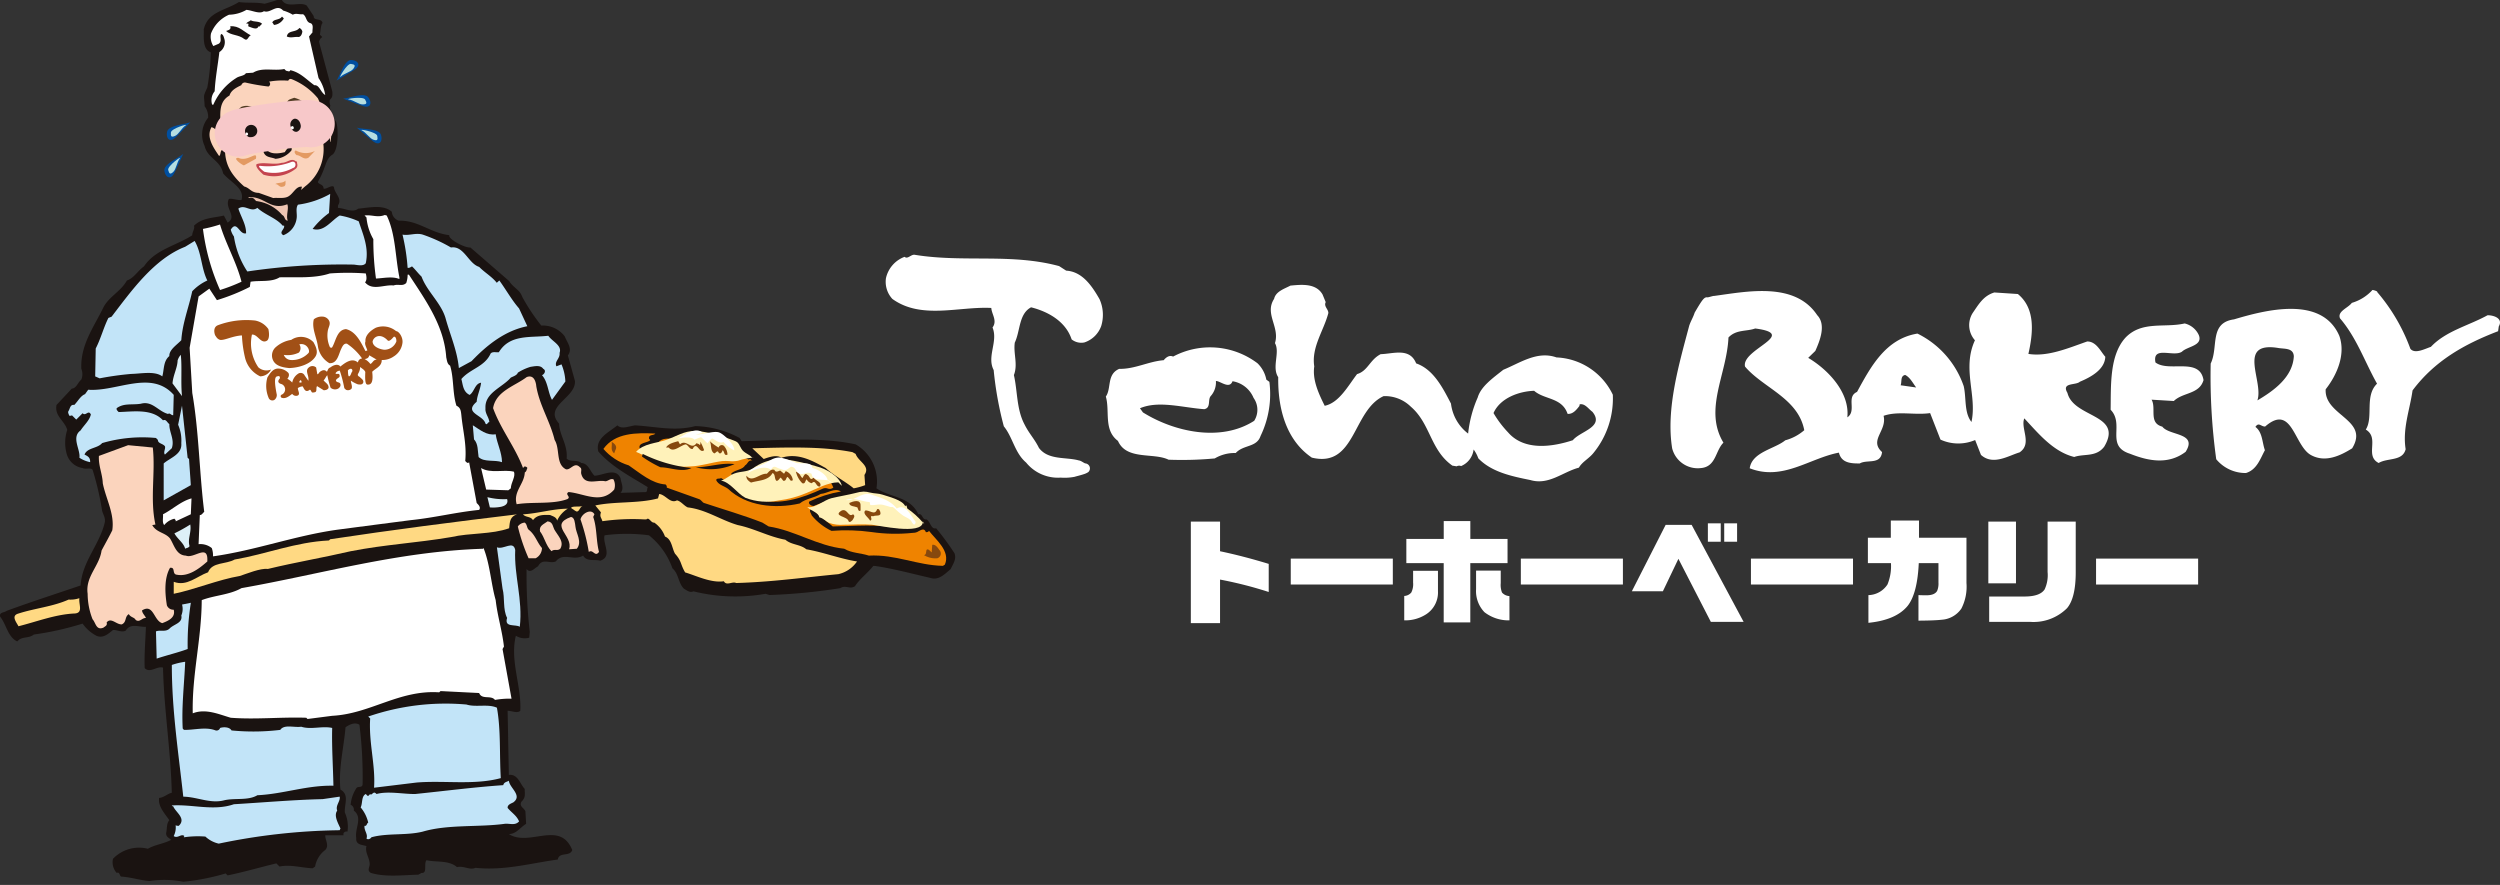 <svg xmlns="http://www.w3.org/2000/svg" xmlns:xlink="http://www.w3.org/1999/xlink" width="339" height="120" viewBox="0 0 339 120">
  <rect x="0" y="0" width="339" height="120" fill="#333333" stroke="none"/>
  <defs>
    <clipPath id="clip-path">
      <rect id="長方形_166" data-name="長方形 166" width="130" height="120" transform="translate(0 0)" fill="none"/>
    </clipPath>
    <clipPath id="clip-path-2">
      <path id="パス_27579" data-name="パス 27579" d="M262.978,178.4a.781.781,0,0,0-.11-.04.146.146,0,0,0,.11.04m-10.646-3.016c-.668,0-1.718-.17-2.147.526a21.86,21.86,0,0,0-2.483.935c-.525-1.007,1.169-.864,1.361-1.293l-.165-.167c-.1-.647.666-.386.858-.7-2.577-.121-5.467-.121-7.041,2.082A7.4,7.4,0,0,0,246.151,179c1.575,1.077,3.127,2.465,4.989,2.586a.424.424,0,0,1,.167.43l4.367,1.556c.287.073.478.48.692.528,2.651.884,5.324,1.651,7.9,2.657l.859.526c3.6.551,6.565,2.635,10.241,3.019,1,.6,2.245.573,3.342.933,3.627-.192,6.539,1.316,10.047,1.389l.263-.169c.787-1.842-1.242-3.376-2.148-4.572a.41.41,0,0,1-.429.167c-.21-.555-.578-.34-.982-.125a1.283,1.283,0,0,1-.738.221,22.411,22.411,0,0,1-5.663-.107,25,25,0,0,0-5.412-.157,7.853,7.853,0,0,1-2.673-2.084c-.07-.287-.477-.647-.07-.934l2.911,2.418c3.056-.048,6.11-.359,9.021.24.527-.143,1.194-.431,1.72-.071.477.192.739-.336,1.027-.43l-.6-.863c.022.121-.121.167-.169.263-.308.144-.406-.239-.6-.359a.685.685,0,0,1-.43.79c-.525-.384-.405-1.03-.787-1.485a1.578,1.578,0,0,0-1.361-.43.6.6,0,0,1-.356.862c-.455-.263-.192-.957-.264-1.293a1.273,1.273,0,0,1,1.264-.16,2.313,2.313,0,0,0,.549.088l-.166-.168c-.382-.1-.834-.957-1.123-.264a10.077,10.077,0,0,0-3.96-1.2l-.668.669c-.047-.047-.119-.1-.1-.166a16.273,16.273,0,0,0-5.584,1.2c-.312,0-.789-.263-.6-.6a16.323,16.323,0,0,1,4.295-1.365c-.884-.552-1.814.263-2.746.333-.906.576-2,.6-2.84,1.294-3.389.766-7.255.358-9.714-1.986-.549-.409-1.336-.53-1.623-1.2.12-.311.478-.1.668-.265l2.579,1.558v.335a6.866,6.866,0,0,0,2.148.957c3.174.957,6.349-.144,9.022-1.387a.876.876,0,0,1,.7-.043.736.736,0,0,0,.777-.126,4.213,4.213,0,0,0-1.479-1.891,7.228,7.228,0,0,0-2.483-.96,8.216,8.216,0,0,0-5.25-.07,8.174,8.174,0,0,1-4.3,1.46l-.238-.263a.141.141,0,0,1,0-.263c.549-.454,1.456-.431,1.791-1.029.334-.156.419-.776.915-.639a.734.734,0,0,1-.086-.09c-.09-.106-.176-.212-.306-.039-.548-.286-1.646-.6-1.216-1.459-1.075-1.675-3.27-.982-4.631-2.154l-2.149-.1c-.477.671-1.79.048-2.148.864" transform="translate(-242.714 -174.523)" fill="none"/>
    </clipPath>
    <linearGradient id="linear-gradient" x1="-2.731" y1="1.529" x2="-2.721" y2="1.529" gradientUnits="objectBoundingBox">
      <stop offset="0" stop-color="#c07500"/>
      <stop offset="0.171" stop-color="#d17a00"/>
      <stop offset="0.409" stop-color="#e17f00"/>
      <stop offset="0.67" stop-color="#eb8200"/>
      <stop offset="1" stop-color="#ef8300"/>
    </linearGradient>
    <clipPath id="clip-path-4">
      <path id="パス_27606" data-name="パス 27606" d="M259.892,175.177c-1.311.448-3.045.472-4.04,1.615,1.12.41,1.94,1.16,3.079,1.544a11.833,11.833,0,0,0,4.295.426c1.467-.046,2.832-.541,4.3-.724a5.405,5.405,0,0,1,.946,0,4.136,4.136,0,0,0,1.2-.047,7.86,7.86,0,0,1,2.149-.424h-.238c-.355-.477-1.072-.573-1.44-1.192-.511-.857-.324-.89-1.373-1.255a19.251,19.251,0,0,0-4.347-1.143c-.194-.019-.378-.028-.553-.028-1.577,0-2.451.71-3.977,1.23" transform="translate(-255.852 -173.947)" fill="none"/>
    </clipPath>
    <linearGradient id="linear-gradient-2" x1="-9.062" y1="4.02" x2="-9.028" y2="4.02" gradientUnits="objectBoundingBox">
      <stop offset="0" stop-color="#fec961"/>
      <stop offset="0.294" stop-color="#feda86"/>
      <stop offset="0.572" stop-color="#fee7a2"/>
      <stop offset="0.814" stop-color="#feefb3"/>
      <stop offset="0.994" stop-color="#fff2ba"/>
      <stop offset="1" stop-color="#fff2ba"/>
    </linearGradient>
    <clipPath id="clip-path-5">
      <path id="パス_27607" data-name="パス 27607" d="M294.276,186.568c-.811.484-1.569.333-2.452.659-.636.237-1.19.8-1.814.958,1.278.229,2.181,1.758,3.312,2.341a7.982,7.982,0,0,0,4.547.349,13.988,13.988,0,0,0,3.754-1.014c1.33-.541,2.84-1.419,4.3-1.437l.478.48c-.308-1.336-2.237-2.346-3.355-2.62a29.237,29.237,0,0,0-4.284-.971c-.285-.027-.547-.041-.793-.041a6.471,6.471,0,0,0-3.688,1.3" transform="translate(-290.009 -185.272)" fill="none"/>
    </clipPath>
    <linearGradient id="linear-gradient-3" x1="-9.103" y1="3.616" x2="-9.073" y2="3.616" xlink:href="#linear-gradient-2"/>
    <clipPath id="clip-path-6">
      <path id="パス_27608" data-name="パス 27608" d="M340.616,202.842c.006,0,0-.023-.029-.056Zm-.24-.308c.1.111.173.2.211.252l-.212-.421a.831.831,0,0,1,0,.169m-9.082-4c-1.089.277-2.2.448-3.328.72-.949.229-2.315,1.45-3.258,1.187.472.533,1.522.7,1.633,1.4.594.134.873.564,1.379.77a4.645,4.645,0,0,0,1.916.233c1.254,0,2.57-.112,3.817,0,.914.085,6.755,1.419,6.923-.31a10.594,10.594,0,0,0-2.1-1.891c-.035-.133-.07-.268-.106-.4a.133.133,0,0,0-.173.113c-.326-.872-2.3-1.32-3.1-1.594-.507-.176-1.145-.141-1.684-.282a3.368,3.368,0,0,0-.849-.127,4.332,4.332,0,0,0-1.072.179" transform="translate(-324.707 -198.353)" fill="none"/>
    </clipPath>
    <linearGradient id="linear-gradient-4" x1="-10.348" y1="3.443" x2="-10.317" y2="3.443" xlink:href="#linear-gradient-2"/>
    <clipPath id="clip-path-8">
      <rect id="長方形_173" data-name="長方形 173" width="218.901" height="30.716" fill="#fff"/>
    </clipPath>
    <clipPath id="clip-path-9">
      <rect id="長方形_178" data-name="長方形 178" width="136.591" height="13.911" transform="translate(0 0)" fill="#fff"/>
    </clipPath>
  </defs>
  <g id="グループ_242" data-name="グループ 242" transform="translate(598 2687.597)">
    <g id="グループ_240" data-name="グループ 240" transform="translate(-598 -2687.597)">
      <g id="グループ_176" data-name="グループ 176" transform="translate(0 0)">
        <g id="グループ_175" data-name="グループ 175" clip-path="url(#clip-path)">
          <path id="パス_27550" data-name="パス 27550" d="M38.129,0c.6,1.509,2.484.335,3.461.956l.955,1.438c-.072.694,1.121.215,1.194.959-.239.094-.288,1.269-.359,1.555.621.623.168.024-.119.96l1.79,6.7c.191,1.485-.668.623-.238,2.036-.31.048.453,1.46.6,1.913.5.192.6,4.073-.358,4.672s-.835,1.8-1.909,3.591c-.215.407.788.382.716.959.238.31,1.42-.766,1.445,0,.166.765,1.12,1.436.524,2.322V28.4c.908.024,1.958.718,2.745.1,1.409-.119,3.414-.623,4.56.43a1.365,1.365,0,0,0,.931,1.2c2.673-.071,4.236,1.653,6.863,1.964-.227.479,2,1.724,2.864,1.676l5.251,4.55c.549.909,1.445,1.149,1.778,2.154a26.661,26.661,0,0,0,2.579,3.88,3.718,3.718,0,0,1,3.175,1.459c.31.816,1.122,1.7.428,2.587l.955,3.447c.191,2.324-4.319,3.4-2.149,5.8.073,1.654,1.194,2.848,1.027,4.741.526.527,1.433.1,1.982.6.979.048,1.192,1.151,1.79,1.725,1.122-.024,2.888-1.172,3.531.333.072.624.55,1.416,0,1.989l3.271-.1c.454.071.262-.455.43-.669-2.315-1.439-4.846-2.709-6.708-4.839-.477-1.771,1.456-2.609,2.579-3.543.6.575,1.551.118,2.411,0,2.864.167,5.321.836,8.163.1A13.426,13.426,0,0,1,100.3,59.6l.263.431c5.035-.1,10.572-.622,15.466.431a5.812,5.812,0,0,1,2.818,5.962c1.86,1.268,4.557,1.055,5.679,3.519.622-.167.476.791,1.123.695.549.359.6,1.392,1.287,1.2a35.037,35.037,0,0,1,2.483,3.375c.334.814-.214,1.486-.5,2.156-.81.671-1.622,1.581-2.767,1.2-2.507-.572-5.059-1.269-7.543-1.626h-.19c-.741.958-1.839,1.747-2.483,2.754-.715.478-1.265-.217-1.981.262a78.84,78.84,0,0,1-9.619.933l-.524-.167a23.562,23.562,0,0,1-9.787-.335c-.477.24-.907-.144-1.289-.36-.787-.789-.691-2.034-1.551-2.752A9.983,9.983,0,0,0,88,72.794a22.923,22.923,0,0,0-6.016,0c-.334,1.1,1.146,2.872-.6,3.449-.668-.239-1.814.191-2.316-.7-1.241.79-2.672-.5-3.7.79-.835.383-1.79-.528-2.411.67-.477.217-1.025,1.03-1.551.359a67.4,67.4,0,0,0,.43,8.526l-.072.79a2.264,2.264,0,0,1-1.813-.266c-.836,3.376.786,6.825.6,10.178-.406.383-1.145,0-1.719,0L69,105.287c1.218-.166,1.528,1.246,2.149,1.892,0,.693.168,1.149-.43,1.724-.358.647.288.814.525,1.295l.1,1.722c-.836.5-1.313,1.366-2.34,1.39,2.794,1.771,6.923-1.94,8.592,2.153-.285.958-1.791.217-1.956,1.294-3.676.5-7.232,1.534-11.171,1.126-.787.359-1.551-.312-2.506-.1-1.1-.958-2.745-.624-4.129-.934-.406.5.167,1.8-.668,1.723l-.43.24c-2.1.05-4.511.359-6.445-.24-.6-.359-.1-.789-.167-1.291-.048-.84-.669-1.509-.43-2.348-.644-.192-1.48-.167-1.384-1.1-.238-1.292.931-2.752-.334-3.711a.724.724,0,0,0-.43-.789,4.863,4.863,0,0,1,.764-2.228c.215-.358.788,0,.859-.527a57.049,57.049,0,0,0-.43-8.094c-.62-.406-1.36-.023-1.885.336-.239,2.825-.979,5.627-.692,8.451,1.265.7.5,2.014.6,3.115a4.629,4.629,0,0,1,.358,2.584c-.358-.07-.644.17-.525.5H44.109c-.048.575.573,1.39,0,1.988a3.6,3.6,0,0,0-1.384,2.253l-.334.238c-1.5-.07-3.056-.55-4.488-.238l-.429-.43c-2.2.527-4.369,1.172-6.612,1.628l-.263-.263a30.327,30.327,0,0,1-5.753,1.126,13.247,13.247,0,0,0-4.559-.1c-1.217-.07-2.5-.526-3.866-.6-.24-.145-.169-.672-.6-.5a2.151,2.151,0,0,1-.5-1.914A4.884,4.884,0,0,1,20.05,115.3c.978-.573,2.171-.672,3.174-1.219-.357-.265-.74-.433-.692-.935.143-.576.023-1.268.429-1.725-.644-.932-1.551-1.867-1.385-3.017.669-.048,1.17-.6,1.719-.694-.143-5.771-1.05-11.208-1.193-16.977-.836-.24-1.767.814-2.483.07-.071-1.8.1-3.711.167-5.6-.978.049-2.1-.55-2.744.527-.6.264-1.122-.119-1.719-.1-.645.528-1.336,1.176-2.243.79A5.354,5.354,0,0,1,11.2,84.766,40.7,40.7,0,0,1,4.583,86.25c-.74.6-1.575.167-2.243.935-1.289-.6-1.456-2.276-2.315-3.354-.167-.646.573-.526.859-.788,3.317-1.223,6.684-2.3,10.048-3.448.191-3.211,2.554-5.509,3.27-8.525.143-.646-.239-1.1-.358-1.628a38.839,38.839,0,0,0-1.289-5.531c-.239-.336-.955-.023-1.36-.239a2.65,2.65,0,0,1-2.149-1.916A5.571,5.571,0,0,1,9.119,58.5c-.359-1.269-1.743-1.844-1.457-3.376L9.739,52.9c.62-.025.811-.839,1.289-1.223a1.942,1.942,0,0,0,0-1.461c-.144-3.256,1.718-5.674,3.008-8.358.787-1.459,2.362-2.153,3.173-3.615.979-.335,1.456-1.315,2.316-1.914,1.5-2.274,4.343-2.8,6.54-4.214,0-.48.381-.863.238-1.293,1.1-1.1,2.649-1.054,4.058-1.389l.5.96c1.385-.792-.453-1.988.166-3.186.216-.192,1.516.264,1.731.095.43-1.6-1.552-2.394-2.507-3.591-.358-1.8-2.1-2.011-2.505-3.712a3.617,3.617,0,0,1,.477-3.83,2.4,2.4,0,0,0-.477-1.557c-.049-1.581-.286-1.127.358-2.514A29.584,29.584,0,0,0,28.581,7.3c-1.192-.407-.905-2.2-.953-3.112C28.2,1.772,30.491,1.675,32.4.479c.979.167,2.435,0,3.461.239A20.6,20.6,0,0,0,38.129,0" transform="translate(0 -0.206)" fill="#1a1311"/>
          <path id="パス_27551" data-name="パス 27551" d="M95.848,4.744c.452-.25.838,0,1.381-.068.521.319.363,1.09,1.064,1.227.43.249.159.909.226,1.226l-.475.567,1.29,5.635a5.632,5.632,0,0,1,.905,2.295c-.612-.318-.793-1.407-1.471-1.317-1.11-.795-1.88-1.726-3.262-2.046-.112.32-.385.069-.566.09l-.248-.248c-1.45.3-2.968-.272-4.236.5l-.973.068c-.227.387-.907.364-1.314.658a8.081,8.081,0,0,0-3.1,3.612h-.158a1.924,1.924,0,0,1,.338-1.817c.091-1.816.432-3.544.635-5.317a1.589,1.589,0,0,0,.656-1.861c-.068-.229-.136-.522-.408-.591-.272.385.181.931-.317,1.316l-.747.319a2.363,2.363,0,0,1-.318-1.7A4.562,4.562,0,0,1,87.2,4.744a4.883,4.883,0,0,0,2.355-.66c.793.069,1.767.614,2.378.183.905.34,1.72-1.046,2.6-.089a5.516,5.516,0,0,1,1.313.567" transform="translate(-56.14 -2.748)" fill="#fff"/>
          <path id="パス_27552" data-name="パス 27552" d="M111.089,7.525a1.71,1.71,0,0,1-1.313.886c-.114-.091-.114-.226-.25-.317.182-.524.974-.3,1.314-.817Z" transform="translate(-72.604 -5.029)" fill="#1a1311"/>
          <path id="パス_27553" data-name="パス 27553" d="M101.242,9.236l-.408.41-.089-.068c-.137.544-.839.2-1.224.068-.408-.045.181-.567-.408-.41.022-.25.408-.272.589-.475.453.271,1.132.066,1.54.475" transform="translate(-65.702 -6.013)" fill="#1a1311"/>
          <path id="パス_27554" data-name="パス 27554" d="M94.271,12.39c-.386.157-.408.862-.905.477-.725-.59-1.813-.456-2.446-1.069.091-.045.793-.135.565-.635,1.2-.114,1.812.728,2.787,1.227" transform="translate(-60.269 -7.598)" fill="#1a1311"/>
          <path id="パス_27555" data-name="パス 27555" d="M117.479,12.356c-.045.294-.157.636-.476.727-.633-.07-1.086.182-1.629-.07.158-.909,1.222-.5,1.7-1.158a.69.69,0,0,1,.407.5" transform="translate(-76.48 -8.064)" fill="#1a1311"/>
          <path id="パス_27556" data-name="パス 27556" d="M98.975,35a9.431,9.431,0,0,1,.684,5.8,6.339,6.339,0,0,1-2.441,6.161l-.521.463.118-.44c-.817-.1-1.14.926-1.858,1.325-.561.327-1.448.137-2.035.214l-1.956-.7c-1.068-.018-1.215-.675-1.989-.869-1.674-1.495-2.537-2.843-2.592-4.8a.415.415,0,0,0-.41-.153c-.291.209-.126.616-.394.825-.72-1.079-1.808-2.538-1.038-3.915,1.366.364.351,2.062,1.268,2.773.24-.618-.112-1.361-.122-2.041.313-1.642-.586-3.966,1.3-5.02.214-.754,1-1.108,1.608-1.413a.5.5,0,0,1,.561-.349,27.726,27.726,0,0,0,3.112.539.39.39,0,0,0,.079-.66,9.992,9.992,0,0,1,2.6-.132c.153-.274.312-.278.563-.169A8.924,8.924,0,0,1,98.975,35" transform="translate(-55.868 -21.667)" fill="#fbd4bd"/>
          <path id="パス_27557" data-name="パス 27557" d="M118.585,41.964c-.253.031-.446-.65-.611-.643-.863-.005-.634-.837-1.627-.5-.33-.081-.993.526-.946-.235.143-.481.587-.486,1-.664,1.006.276,2.078.941,2.179,2.042" transform="translate(-76.497 -26.67)" fill="#513c23"/>
          <path id="パス_27558" data-name="パス 27558" d="M95.886,43.541l.036.408a8.554,8.554,0,0,0-2.637.652,6.041,6.041,0,0,1-.582,1.018c-.441-1.147.681-1.586,1.372-2.261a1.869,1.869,0,0,1,1.811.183" transform="translate(-61.386 -28.849)" fill="#513c23"/>
          <path id="パス_27559" data-name="パス 27559" d="M132.173,53.329l-.069.092c0-.024.023-1.115-.339-1.385v-.818c.634.43.52,1.407.408,2.111" transform="translate(-87.346 -34.158)" fill="#fbd4bd"/>
          <path id="パス_27560" data-name="パス 27560" d="M109.6,59.453a3.037,3.037,0,0,1-2.185,1.157c-.567-.249-1.324-.136-1.6-.907-.021-.318-.315-.7.147-.818.4,1.248,1.828,1.043,2.733.818.189-.363.566-.615.525-1.069a.679.679,0,0,1,.378.819" transform="translate(-70.07 -39.074)" fill="#1a1311"/>
          <path id="パス_27561" data-name="パス 27561" d="M121.265,61.192l-.869.91c-.657.386-1.042-.342-1.631-.342-.159-.158-.431-.477-.091-.636a2.758,2.758,0,0,0,2.591.068" transform="translate(-78.56 -40.724)" fill="#e39a62"/>
          <path id="パス_27562" data-name="パス 27562" d="M97.672,63.547l-1.628.9c-.357-.114-1.6-1.034-.771-1.028,1.364.631,2.65-1.139,2.4.129" transform="translate(-62.969 -42.019)" fill="#e39a62"/>
          <path id="パス_27563" data-name="パス 27563" d="M108.633,65.456a.63.63,0,0,1-.283.738,4.786,4.786,0,0,1-4.3.74c-.332-.309-1.161-1.033-.918-1.427.993-.34,2.34.154,3.422-.187.685.035,1.3-.737,1.9-.188.2-.036.139.188.183.325" transform="translate(-68.335 -43.249)" fill="#c4444f"/>
          <path id="パス_27564" data-name="パス 27564" d="M108.4,65.761c.85-.454.927.654.4.739a5.389,5.389,0,0,1-3.906.511s-1.076-.8-.567-.8a8.979,8.979,0,0,0,4.077-.455" transform="translate(-69.063 -43.726)" fill="#fff"/>
          <path id="パス_27565" data-name="パス 27565" d="M111.8,74.073c-.566.182-.589-.363-1.065-.34.34-.27,1.02-.066,1.382-.476-.023.206.137.751-.317.816" transform="translate(-73.405 -48.767)" fill="#e39a62"/>
          <path id="パス_27566" data-name="パス 27566" d="M106.143,81.216a11.107,11.107,0,0,0-2.219,2.155c1.551.482,2.553-1.173,3.675-1.819a10.335,10.335,0,0,1,2.578.793c.573,1.77,1.408,3.566.955,5.672-.311.456-1.146.24-1.624.191a87.115,87.115,0,0,0-14.44.934A11.773,11.773,0,0,1,93.254,84.4a2.747,2.747,0,0,1-.43-.934c.859-1.339,1.147.743,2.077.5.024-1.172-.692-2.228-1.05-3.352.907-.646,1.671.575,2.577-.1,1.075.981,2.554,1.364,3.437,2.418h.191c.119.5-.788.887-.1,1.293a2.845,2.845,0,0,0,1.814-2.418c.048-.575-.167-1.246.167-1.725a12.07,12.07,0,0,0,4.367-1.46Z" transform="translate(-61.532 -52.329)" fill="#c2e4f8"/>
          <path id="パス_27567" data-name="パス 27567" d="M105.249,80.856c.263.548-.214,1.579.071,2.224-.5-.023-.334-.575-.763-.766a5.557,5.557,0,0,0-3.533-1.891c-.381-.433-.441-.5-1.014-.408V79.9c2.2-.145,2.924,1.869,5.239.959" transform="translate(-66.296 -53.163)" fill="#efc5b2"/>
          <path id="パス_27568" data-name="パス 27568" d="M149.641,87.154c1.218,2.514,1.146,5.58,1.719,8.379v.241c-.908-.407-2.148-.12-3.175-.072a37.745,37.745,0,0,1-.358-5.34,7.188,7.188,0,0,1-.931-2.943l-.262-.265c.954-.143,1.765.335,2.745-.072Z" transform="translate(-97.202 -57.931)" fill="#fff"/>
          <path id="パス_27569" data-name="パス 27569" d="M83.952,90.921c.787,2.657,2.219,5.052,2.911,7.757A23.274,23.274,0,0,1,83.952,99.8a29.41,29.41,0,0,1-2.316-8.285,18.132,18.132,0,0,0,2.316-.6" transform="translate(-54.116 -60.476)" fill="#fff"/>
          <path id="パス_27570" data-name="パス 27570" d="M168.5,96.527c1.765-.262,2.34,2.179,3.818,2.635.741.765,1.7,1.292,2.387,2.153l.347-.312c.907,1.247,1.719,2.707,2.673,3.785l1.122,2.417c-2.936.575-5.394,2.467-7.566,4.742l-1.719.934c-.214-2.348-1.193-4.525-1.814-6.8-.62-2.058-2.506-3.592-3.245-5.6-.479-.455-.812-.933-1.29-1.389-.191.1-.358.241-.6.192a27.3,27.3,0,0,0-.692-4.5c.906.168,1.815-.285,2.745,0a21.267,21.267,0,0,1,3.831,1.748" transform="translate(-107.341 -62.97)" fill="#c2e4f8"/>
          <path id="パス_27571" data-name="パス 27571" d="M53.51,102.887a6.666,6.666,0,0,0-2.052,1.463c-.478,2.226-1.314,4.284-1.481,6.632-.573.623-1.671,1.294-1.623,2.155-.835.694-.692,1.821-.954,2.755-1.027-.768-2.863-.361-4.2-.335a41.576,41.576,0,0,0-4.3.6l-.6-.263.072-3.784c.692-1.34,1.05-2.8,1.718-4.143l.43-.167c2.7-3.518,5.752-7.83,9.977-9.482l1.289-.791c.955,1.628.883,3.689,1.719,5.362" transform="translate(-25.392 -64.854)" fill="#c2e4f8"/>
          <path id="パス_27572" data-name="パス 27572" d="M100.149,110.419c.095.358.19.909-.1,1.2.978,1.2,2.578.287,3.867.432.643-.241,1.192.167,1.719-.335a3.523,3.523,0,0,0,.19-1.127H106c2.219,3.4,4.773,6.9,5.059,11.206.1.407.12.91.525,1.126.525,1.7.31,3.735.86,5.437.572.261.6.716.667,1.291.191,2.06.741,3.974.525,6.2.143.144.334.405.525.167l1.026,5.533c.239.238.6.576.335.933-3.247.335-6.015,1.053-9.261,1.389-3.342.431-6.66.862-9.978,1.3-5.775.811-11.074,2.8-16.85,3.613a2.939,2.939,0,0,0-.168-1.124,2.446,2.446,0,0,0-1.789-.528l.167-3.952c.263.024.406-.286.6-.431-.668-5.315-.715-10.9-1.622-16.115l-.359-6.13,1.218-6.967,1.456-1.055,1.026,1.558a26.966,26.966,0,0,0,4.463-1.794l.1-.7c1.194-.215,2.841.1,3.938-.6,2.314-.046,4.75.169,6.8-.524a33.1,33.1,0,0,1,4.894,0" transform="translate(-50.549 -73.341)" fill="#fff"/>
          <path id="パス_27573" data-name="パス 27573" d="M197.367,135.666c.5.767,1.909,1.294,1.527,2.324.1.767-.74,1.15-.429,1.819l.692-.262a6.7,6.7,0,0,1,.525,2.32l-1.814,2.49c-.572-1.052-.524-2.394-1.361-3.352.287-.072.645-.622.167-.862-.38-.551-1.192-.335-1.717-.262a6.826,6.826,0,0,0-1.72.789c-.119.359-.62.5-.955.671-1.144,1.341-3.556,2.06-3.436,4.143-.072.742.477,1.22.525,1.891-.215-.024-.31.48-.525.193-.335-1.2-3.008-1.413-1.194-2.946.072-.909.5-1.677.6-2.586-.835.1-.907,1.221-1.551,1.652-.908-.431-.908-1.365-1.123-2.156,1.218-1.411,3.151-1.651,3.963-3.448.262-.333.859-.12,1.122-.191,1.5-2.468,4.271-1.94,6.706-2.228" transform="translate(-123.017 -90.137)" fill="#c2e4f8"/>
          <path id="パス_27574" data-name="パス 27574" d="M70.511,143.339c.191,1.606-.024,3.784.167,5.6l-1.288-1.724c.072-1.1.668-2.108.692-3.112a2,2,0,0,1,.43-.767" transform="translate(-45.997 -95.224)" fill="#ddf0f7"/>
          <path id="パス_27575" data-name="パス 27575" d="M204.169,153.263c.406,2.633,1.885,4.836,2.506,7.4.765,1.22.119,3.254,1.527,3.974.645.168,1.146-1.077,1.909-.264.311.169.1.575.168.864.453,1.722,2.147.765,3.271,1.029.4-.023.643-.407,1.1-.263a1.751,1.751,0,0,1,.1,1.389c-1.791,2.034-4.035.527-6.183.334-.572.336.407.646-.168.958-2,.742-4.653.336-6.873.694-.5-1.7,1.05-2.754,1.1-4.311.263-.142.239-.407.358-.6a.4.4,0,0,0-.429-.193l-.168.193c-1.05-2.826-3.031-5.269-4.057-8.118.382-2.324,2.959-2.993,4.558-4.213.906-.337,1.193.477,1.289,1.125" transform="translate(-131.466 -101.005)" fill="#fbd4bd"/>
          <path id="パス_27576" data-name="パス 27576" d="M41.731,156.2l-.071,2.753c-.287.025-.478-.382-.692-.168-1.361-.359-2.124-1.819-3.7-1.388-1.194.192-2.292-.118-3.27.6-.072.239.12.36.262.526,1.958-.048,4.512-.5,6.016,1.126.429-.215.571.336.858.5-.024,1.148.741,2.082.334,3.28l-.93.86c-.262-.287.119-.814,0-1.125-.287-.383-.956-.358-.956-.861l-.262-.264a19.469,19.469,0,0,0-7.3.694c-.621.742-2.005.6-2.386,1.556.478.239.787.408.764,1.03a4.056,4.056,0,0,1-1.456-.6c.167-1.1-1.145-2.777.167-3.711.455-.718,1.194-1.318,1.385-2.153-.334-.7-.692.287-1.121-.171l-.86.864-.6-.6c-.072.144-.239.048-.359.073-.048-.241-.238-.432-.071-.67.191-.311.214-.887.764-.791.477-.478.858-1.244,1.456-1.461l.429-.6c3.89.288,8.544-2.753,11.6.694" transform="translate(-18.173 -102.65)" fill="#c2e4f8"/>
          <path id="パス_27577" data-name="パス 27577" d="M69.284,171.03c.071,1.176.167,2.348.239,3.545l-3.677,2.061V171.63c.908-.791,2.53-1.222,2.387-2.754a5.318,5.318,0,0,0-.43-2.491l.525-2.584.764,7.062Z" transform="translate(-43.649 -108.788)" fill="#c2e4f8"/>
          <path id="パス_27578" data-name="パス 27578" d="M193.281,172.9c.19,1.293.836,2.419.859,3.783-1-.358-2.411.048-3.174-.692-.144-.839-.024-1.749-.622-2.4l-.167-1.915c.954.6,1.91,1.435,3.1,1.22" transform="translate(-126.067 -114.013)" fill="#c2e4f8"/>
        </g>
      </g>
      <g id="グループ_178" data-name="グループ 178" transform="translate(81.821 58.628)">
        <g id="グループ_177" data-name="グループ 177" clip-path="url(#clip-path-2)">
          <rect id="長方形_167" data-name="長方形 167" width="32.61" height="50.427" transform="matrix(0.33, -0.944, 0.944, 0.33, -5.632, 16.137)" fill="url(#linear-gradient)"/>
        </g>
      </g>
      <g id="グループ_180" data-name="グループ 180" transform="translate(0 0)">
        <g id="グループ_179" data-name="グループ 179" clip-path="url(#clip-path)">
          <path id="パス_27580" data-name="パス 27580" d="M246.538,179.484l-.167.431c-.55-.454-.239-1.029-.334-1.555.334.19.836.574.5,1.124" transform="translate(-163.093 -118.439)" fill="#86480e"/>
          <path id="パス_27581" data-name="パス 27581" d="M44.017,179.972c.382,3.377-.407,7.018.358,10.443l-.431.07c.551,1.029,1.767,1.006,2.412,1.82.549.861.835,2.275,2.148,2.323,1.074.456,2.959-1.6,2.912.6v.191c-1.193,1.053-2.6,2.084-4.131,1.8-.715-.074-.143-1.053-.93-.935-.811,1.412-.692,3.425-.429,5.077a.93.93,0,0,0,.93.6c.286,1.1-.811,1.534-1.551,1.822-1.169-.312-1.169-2.706-2.745-1.725.024.408.429.719.525,1.032-.525-.05-.835.646-1.384.263-.191-.385-.692-.336-.931-.792-.6.359-.263,1.079-.955,1.391-.74.046-1.456-1.006-2.053-.264.119.431-.191.5-.429.7-1,.429-1.05-.671-1.481-1.128a9.508,9.508,0,0,1-.668-3.448c-.334-2.345,1.6-3.759,1.885-5.866.477-.91,1.027-1.868,1.456-2.753.334-2.228-.86-4.238-1.289-6.372-.047-1.29-.6-2.369-.525-3.711l3.962-1.459Z" transform="translate(-23.299 -119.286)" fill="#fbd4bd"/>
          <path id="パス_27582" data-name="パス 27582" d="M316.625,181.49c.358,1.054,2.052,1.629,1.194,2.849l.094,1.389a8.831,8.831,0,0,1-1.551.431c-1.169-.957-2.6-1.651-3.8-2.753-1.79-.982-3.724-2.108-6.014-1.39-.6-.455-1.671-.094-2.387.167l-1.552-1.458c4.416-.1,9.307-.313,13.583.526Z" transform="translate(-200.6 -119.941)" fill="#ffd983"/>
          <path id="パス_27583" data-name="パス 27583" d="M197.969,189.374c.24.7-.4,1.437-.429,2.252l-.334.263-3.007-.095-.692-2.921c1.336.79,3.055.143,4.462.5" transform="translate(-128.274 -125.408)" fill="#fff"/>
          <path id="パス_27584" data-name="パス 27584" d="M250.533,200.175c.573.142.931.716,1.456.954,2.483.288,4.488,1.726,6.8,2.4,2.219.455,4.2,1.58,6.443,1.987.836.719,2.006.6,2.84,1.294,2.34.407,4.512,1.27,6.875,1.652a4.187,4.187,0,0,1-2.542,1.723c-4.774.456-8.926,1.054-13.843,1.2-.524-.264-1.313.431-1.672-.24-1.741.263-3.771-.766-5.25-1.2-.669-1.126-.441-1.509-1.373-2.539-.43-.765-.43-1.963-1.359-2.323a3.958,3.958,0,0,0-1.457-1.891c-.454.071-.7-.814-1.062-.431h-.237a29.337,29.337,0,0,0-5.73.24c-.167-.551-.393-.574-.2-1.2l-.763-.933c2.625-.574,5.824-.238,8.5-.958l.168-.6c.883.1,1.5,1.366,2.41.864" transform="translate(-158.735 -132.327)" fill="#ffd983"/>
          <path id="パス_27585" data-name="パス 27585" d="M198.729,200.855c.19.647-.287.91-.788,1.031a5.381,5.381,0,0,1-1.552.093l-.334-1.387a8.823,8.823,0,0,0,2.674.263" transform="translate(-129.963 -133.176)" fill="#ddf0f7"/>
          <path id="パス_27586" data-name="パス 27586" d="M69.308,203.241l-2.053.959c.047-.168-.072-.24-.168-.359a2.5,2.5,0,0,0-1.384.862c-.31-.36-.12-.956-.167-1.462,1.312-.67,2.434-1.771,3.866-2.155Z" transform="translate(-43.434 -133.504)" fill="#fff"/>
          <path id="パス_27587" data-name="パス 27587" d="M231.238,204.143c-.43.169-.455,1.078-1.028.623l-.525-.359c.166-.312,1.075-.094,1.552-.263" transform="translate(-152.257 -135.53)" fill="#ffd983"/>
          <path id="パス_27588" data-name="パス 27588" d="M216.441,205.209a3.683,3.683,0,0,0-1.455,1.629c-.072-.48-.6-.6-.955-.768-.859-.023-1.742-.07-2.315.7-.333-.551-.978-.336-1.361-.79,2.077-.119,3.963-.743,6.087-.766" transform="translate(-139.442 -136.237)" fill="#ffd983"/>
          <path id="パス_27589" data-name="パス 27589" d="M235.394,206.753l-.167.361c.524,1.46.381,3.208.788,4.74-.55.766-.788-.407-1.385,0a26.407,26.407,0,0,0-1.123-4.406c.168-.79,1.433-1.533,1.887-.695" transform="translate(-154.79 -137.016)" fill="#fbd4bd"/>
          <path id="パス_27590" data-name="パス 27590" d="M116.452,207.479c-.979.312-.991.983-1.087,1.893-2.411.862-5.251.6-7.876,1.2-4.822.816-8.808.983-13.605,1.915-3.818.887-7.423,1.485-11.218,2.4-1.027-.121-2.864.645-3.819.957-2.937.5-6.05,1.82-8.963,2.417v-1.627c1.766.67,3.079-.719,4.655-1.292.547-1.416,2.435-1.056,3.6-1.726,4.32-.742,8.259-2.372,12.794-2.587l.166-.166c8.4-1.269,16.972-2.372,25.35-3.378" transform="translate(-46.325 -137.742)" fill="#ffd983"/>
          <path id="パス_27591" data-name="パス 27591" d="M227.726,209.841c.1.982.955,2.084.191,3.019l-1.051.071c.622-1.845-2.816-3.281.263-4.382.5.071.525.813.6,1.292" transform="translate(-149.7 -138.451)" fill="#fbd4bd"/>
          <path id="パス_27592" data-name="パス 27592" d="M219.229,211.617c.43.717,1.242,1.484.693,2.419-.407.359-.789-.026-1.194.334-.787-.789-.907-1.843-1.551-2.682-.168-.791.526-.982,1.025-1.365.788.073.67.813,1.028,1.293" transform="translate(-143.948 -139.628)" fill="#fbd4bd"/>
          <path id="パス_27593" data-name="パス 27593" d="M209.853,211.85c.836.694,1.05,1.65,1.719,2.419a1.571,1.571,0,0,1-.859,1.388h-.955a24.817,24.817,0,0,1-1.457-4.311,1.291,1.291,0,0,1,.931-.526c.382.265.24.766.62,1.03" transform="translate(-138.082 -139.956)" fill="#fbd4bd"/>
          <path id="パス_27594" data-name="パス 27594" d="M72.22,214.527c-.143.263-.406.237-.6.358-.214-.815-1.073-1.342-1.456-2.085a21.458,21.458,0,0,0,2.148-1.2c.192,1.076-.382,1.915-.1,2.921" transform="translate(-46.513 -140.477)" fill="#ddf0f7"/>
          <path id="パス_27595" data-name="パス 27595" d="M202.36,220.627c-.168,3.522,1.049,6.682.621,10.417-.573-.382-2.148.145-1.719-1.2-.6-1.173-.287-2.707-.621-3.976l-.764-5.6c.931.358,2.22-.982,2.482.358" transform="translate(-132.497 -146.053)" fill="#c2e4f8"/>
          <path id="パス_27596" data-name="パス 27596" d="M118.593,228.114c.238,2.156.883,4.142,1.122,6.3l-.191.334,1.217,6.73a11.365,11.365,0,0,0-2.244.169c-.549-.7-1.766.022-2.148-.935l-5.227-.264-.192.17c-5.417-.362-9.356,2.92-14.511,3.184l-3.342.431-.167-.168c-3.366-.12-6.827.263-10.24,0-1.6-.456-3.389-1.294-5.155-.6-.12-5.221,1.194-10.057,1.217-15.349,1.743-.669,3.748-.7,5.394-1.629,10.861-1.915,21.244-4.979,32.747-5.338l.072-.1c.883,2.226,1,4.765,1.647,7.063" transform="translate(-51.379 -146.738)" fill="#fff"/>
          <path id="パス_27597" data-name="パス 27597" d="M14.636,241.22c-.12.886.622,2.083-.787,2.083-2.554.144-4.989,1.1-7.471,1.724-.286-.549-1.049-1.436,0-1.724,2.22-.717,4.655-.934,6.8-1.891a3.716,3.716,0,0,0,1.455-.192" transform="translate(-3.872 -160.108)" fill="#ffd983"/>
          <path id="パス_27598" data-name="パス 27598" d="M67.029,249.341c-1.361.5-2.816.838-4.2,1.3l-.095-3.689c.573-.238,1.265.12,1.814-.357.6-.648,1.838-.743,1.623-1.8a2.265,2.265,0,0,0,.1-1.484l1.194-.24a35.773,35.773,0,0,0-.43,6.272" transform="translate(-41.585 -161.334)" fill="#c2e4f8"/>
          <path id="パス_27599" data-name="パス 27599" d="M70.919,266.792c-.12,3.017-.5,6.035-.334,9.052l.167.189c1.432.027,2.959-.453,4.3.075a.5.5,0,0,0,.6-.337c.429-.143,1.265-.167,1.55.337a30.433,30.433,0,0,0,6.612-.075c.526-.789,1.885-.286,2.84-.429,1.336.429,2.887-.143,4.2.167-.072,2.563.119,5.221.167,7.832-3.652-.075-6.755,1.123-10.312,1.291-1.288.767-3.078.336-4.534.695-1.885.478-3.627-.478-5.514-.5-.645-5.913-1.551-11.684-1.551-17.862a9.482,9.482,0,0,1,1.814-.431" transform="translate(-45.809 -177.06)" fill="#c2e4f8"/>
          <path id="パス_27600" data-name="パス 27600" d="M165.568,284.117c.549,3.015.334,6.37.525,9.555-3.6.981-7.685.287-11.432.6l-5.752.7c.215-3.065-.74-6.106-.525-9.387l-.263-.264a32.261,32.261,0,0,1,13.319-1.628c1.266.407,2.913-.121,4.129.431" transform="translate(-98.187 -188.159)" fill="#c2e4f8"/>
          <path id="パス_27601" data-name="パス 27601" d="M165.794,317.59c-.311.168-.835.311-.787.769.62.718,1.194,1,1.551,1.819-.548.622-1.312.238-1.98.333-3.534.481-7.662.049-11.076,1.053-2.2.554-4.8.17-6.97.768-.1.191-.453.383-.668.168.238-.6-.358-1.078-.262-1.724.334.072.262-.31.5-.431a4.919,4.919,0,0,0-1.026-2.06c.287-.574.072-1.508.693-1.82.119.1.191.264.333.264l.263-.264.095.1c.334-.193.407-.48.766-.1,1.6-.429,3.6.024,5.25,0,3.962-.406,8.02-.932,11.935-1.2.1-.428.478-.428.763-.6.073.957,1.862,1.985.621,2.92" transform="translate(-96.17 -208.798)" fill="#c2e4f8"/>
          <path id="パス_27602" data-name="パス 27602" d="M91.541,322.949c-.5.671.1,1.677.43,2.419l-.1.24a84.764,84.764,0,0,0-16.4,1.819,3.891,3.891,0,0,1-1.813-.958,13.037,13.037,0,0,0-2.913.1c-.024-.073.024-.12.072-.167-.43-.384-.907.382-1.456,0a2.519,2.519,0,0,0,.263-1.462.848.848,0,0,0,.428.072c1.051-1.006-.428-1.82-.763-2.659-.1.026-.143-.045-.191-.1,2.769-.191,5.68.79,8.426-.167,4.009-.24,8.067-.6,12.03-.693l2.315-.337c.119.623-.6,1.2-.335,1.892" transform="translate(-45.809 -213.031)" fill="#c2e4f8"/>
          <path id="パス_27603" data-name="パス 27603" d="M91.778,129.379a2.809,2.809,0,0,1,1.746,1.143c-.028-.155.314,1.159-.162,1.564-.843.54-1.262-.877-2.06-.812a5.735,5.735,0,0,0,.865,4.436,1.633,1.633,0,0,0,1.727.3,1.708,1.708,0,0,1-1.471.929,3.755,3.755,0,0,1-2.071-2.588,16.01,16.01,0,0,1-.4-2.813l-.014-.153c-1.318.089-2.371.7-2.962.608-.4-.136-.5-.391-.671-.633-.181-.494-.184-1.108.347-1.341a10.962,10.962,0,0,1,5.127-.644" transform="translate(-57.138 -85.905)" fill="#a15016"/>
          <path id="パス_27604" data-name="パス 27604" d="M115,136.831a2.347,2.347,0,0,0-3-.3,4.181,4.181,0,0,0-2.083.971,1.509,1.509,0,0,0-.415,1.723c.351.88,1.4,1.043,2.209,1.129,1.214-.032,2.889-.473,3.574-1.567.379-.6.1-1.283-.284-1.961m-.654,1.476a3.034,3.034,0,0,1-2.431.958,1.072,1.072,0,0,1-.926-.694,3.48,3.48,0,0,0,2.048-.313.906.906,0,0,0,.053-1.111,1.021,1.021,0,0,1,1.138.416c.132.169.268.545.118.744" transform="translate(-72.506 -90.444)" fill="#a15016"/>
          <path id="パス_27605" data-name="パス 27605" d="M124.713,129.974a2.786,2.786,0,0,0-2.759-.474c-.657.344-1.49,1-1.414,1.863-.158.415.149.8.258,1.223l-.255.083c-.574-1.1-1.261-2.649-2.637-2.979-1.232.083-1.376,1.624-1.882,2.469-.084.1-.214.048-.3-.018a3.9,3.9,0,0,1-.275-2.3c.125-.538.417-.88.116-1.372a1.056,1.056,0,0,0-.7-.462,1.739,1.739,0,0,0-1.324.353c-.312,1.185.369,2.423.548,3.63a3.224,3.224,0,0,0,1.554,2.317c1.1.085,1.258-1.225,1.613-1.941.146-.312.362-.8.787-.692a7.925,7.925,0,0,1,2.044,2,.6.6,0,0,0-.561.538l-.163-.111c-.767-.491-1.634.2-2.219.659-.065-.028-.076-.088-.123-.12-.414-.271-.947.021-1.269.263-.3.094-.306.382-.439.574-.3-.351-.647-.221-.953.014-.138.116-.219.356-.346.308l-.157-.9a.736.736,0,0,0-.985-.016c-.6.467.067,1.1-.076,1.813l-.5-.722a.593.593,0,0,0-.884-.235,1.827,1.827,0,0,0-.8,1.2,2.531,2.531,0,0,0-.664-.516c.2-.207.325-.63.093-.842a1.881,1.881,0,0,0-1.23-.537c-.779-.066-1.2.615-1.566,1.2a4.157,4.157,0,0,0,.171,2.777.539.539,0,0,0,.786.26.81.81,0,0,0,.316-.7c-.312-1.572-.342-2.443.056-2.482.38-.137.395.13.343.306-.328.333-.23.63.277.751a.78.78,0,0,1-.062,1.444.235.235,0,0,0,.116.416c.5.144.966-.258,1.36-.544a.645.645,0,0,0,.731.233c.41-.172.017-.683.037-1.022a1.387,1.387,0,0,1,.647-.23c.183.25.347.966.994.441.276.219.122.484.57.37.481-.027.189-.585.394-.843l.913.564c.278-.031.476-.055.634-.3.091-.5-.436-.734-.665-1.047.2-.171.279-.45.5-.7a16.165,16.165,0,0,0,.449,1.694.9.9,0,0,0,1.071.1c.13-.124.291-.232.277-.487-.027-.475-.552-.211-.624-.6.1-.342.626-.332.493-.723-.049-.327-.421-.034-.548-.235a.684.684,0,0,1,.583-.361,17.816,17.816,0,0,1,.614,2.376l.221.214a.661.661,0,0,0,.744-.135c.187-.309-.1-.8-.074-1.1a4.278,4.278,0,0,0,.948.5c.258.023.6.093.726-.245.086-.36-.278-.529-.473-.756-.381-.206-.282-.329-.149-.578a1.632,1.632,0,0,0,.2-.782c.322.283.575.374.7.687-.1,1.882.211,1.724.5,1.694.6-.1.495-1.18.436-1.729.4-.379.675-.465,1.021-.844a1.059,1.059,0,0,0,.27-.75,2.7,2.7,0,0,0,1.624-.48,2.519,2.519,0,0,0,1.193-1.894c.066-.757-.515-1.531-.854-1.538m-12.83,6.931c-.082.1-.211.006-.321.016.005-.144.2-.465.3-.165Zm6.881-1.481c-.174.214-.178.518-.386.658-.215.169-.2-.652-.212-.794a.155.155,0,0,1-.015.015c.008-.046.013-.045.015-.015.3-.331.656-.266.6.135m2.442-1a2.262,2.262,0,0,0-.778-.661c.294-.052.56-.13.625-.515l1.019.594c-.475-.017-.561.476-.867.582m3.527-3.05a1.75,1.75,0,0,1-1.621,1.125c-.515-.042-1.582-.358-1.6-1.126.13-.638,1.051-1.2,2.044-.14.321.279.888-.675.889-.5.221-.011.31.374.288.642" transform="translate(-70.986 -85.062)" fill="#a15016"/>
        </g>
      </g>
      <g id="グループ_182" data-name="グループ 182" transform="translate(86.25 58.433)">
        <g id="グループ_181" data-name="グループ 181" clip-path="url(#clip-path-4)">
          <rect id="長方形_169" data-name="長方形 169" width="9.855" height="16.678" transform="translate(-1.514 4.337) rotate(-70.759)" fill="url(#linear-gradient-2)"/>
        </g>
      </g>
      <g id="グループ_184" data-name="グループ 184" transform="translate(97.765 62.251)">
        <g id="グループ_183" data-name="グループ 183" clip-path="url(#clip-path-5)">
          <rect id="長方形_170" data-name="長方形 170" width="11.033" height="17.437" transform="translate(-1.856 5.319) rotate(-70.759)" fill="url(#linear-gradient-3)"/>
        </g>
      </g>
      <g id="グループ_186" data-name="グループ 186" transform="translate(109.462 66.661)">
        <g id="グループ_185" data-name="グループ 185" clip-path="url(#clip-path-6)">
          <rect id="長方形_171" data-name="長方形 171" width="10.824" height="16.973" transform="translate(-1.839 5.267) rotate(-70.759)" fill="url(#linear-gradient-4)"/>
        </g>
      </g>
      <g id="グループ_188" data-name="グループ 188" transform="translate(0 0)">
        <g id="グループ_187" data-name="グループ 187" clip-path="url(#clip-path)">
          <path id="パス_27609" data-name="パス 27609" d="M269.809,178.506c.858-.79,1.526.862,2.242-.168.143.1.334.073.429.264.167-.1.071-.286.1-.431a6.142,6.142,0,0,1,.5,1.124c-.667.551-.953-1.34-1.551-.167-.428.073-.572-.5-.931-.622-.786.145-1.671,1.2-2.316.429h-.357c.285-.525,1.05-.694,1.647-.861Z" transform="translate(-177.604 -118.25)" fill="#86480e"/>
          <path id="パス_27610" data-name="パス 27610" d="M286.743,178.935a.438.438,0,0,1,.693-.238,1.817,1.817,0,0,1,.5,1.2c-.5.216-.383-.431-.668-.6-.024.194-.263.623-.526.337-.166-.431-.382.071-.6.094-.573-.334-.334-1.124-.6-1.651a6.719,6.719,0,0,0,1.193.861" transform="translate(-189.289 -118.249)" fill="#86480e"/>
          <path id="パス_27611" data-name="パス 27611" d="M264.928,185.106c-1.266.647-2.887-.1-4.2-.1a16.523,16.523,0,0,1-2.505-1.46l.1-.359a19.4,19.4,0,0,0,6.611,1.916" transform="translate(-171.173 -121.641)" fill="#1a1311"/>
          <path id="パス_27612" data-name="パス 27612" d="M285.139,187.207a8.008,8.008,0,0,1-5.251.429c1.813-.025,3.555-.67,5.251-.429" transform="translate(-185.535 -124.268)" fill="#1a1311"/>
          <path id="パス_27613" data-name="パス 27613" d="M304.82,189.616l.524.432c.12-.1.12-.266.263-.336a1.471,1.471,0,0,1,.929,1.2c-.048.1-.166.071-.262.1l-.429-.527c-.286.1-.142.576-.6.527l-.333-.431c-.191.071-.31.48-.6.431-.309-.311-.1-.886-.524-1.053-.573,1.053-1.862.982-2.913,1.293-.334-.191-.69-.5-.62-.933.788,1.006,1.765-.336,2.769-.263.286-.289.549-.673,1.026-.528.167.431.5.167.764.1" transform="translate(-199.034 -125.816)" fill="#86480e"/>
          <path id="パス_27614" data-name="パス 27614" d="M321.032,191.221c.19-.189.311-.788.692-.43.335.144.335.814.764.43l.1-.071c.238.48,1.145.575.858,1.2-.574.168-.574-1.029-1.123-.432a.955.955,0,0,1-.69-.525c-.239.167-.169.67-.6.525a3.151,3.151,0,0,1-.859-1.556c.455.074.573.575.859.862" transform="translate(-212.24 -126.393)" fill="#86480e"/>
          <path id="パス_27615" data-name="パス 27615" d="M343.153,202.843v.623c-.31.191-.31-.191-.43-.433-.383-.167-1.1-.119-1.1-.6.478-.216,1.6-.6,1.528.407" transform="translate(-226.46 -134.23)" fill="#86480e"/>
          <path id="パス_27616" data-name="パス 27616" d="M349.866,205.744c.191.718-.621.408-.955.6-.692-.144.071.431-.43.6-.167-.409-1.051-.887-.669-1.366.573-.145,1.313.766,1.624-.191.31-.1.333.191.429.358" transform="translate(-230.499 -136.342)" fill="#86480e"/>
          <path id="パス_27617" data-name="パス 27617" d="M339.275,206.372c.381.216.049.575-.07.791-.146.119-.335.383-.527.168-.1-.719-2.219-.671-.954-1.461.812-.359.906,1.007,1.551.5" transform="translate(-223.608 -136.635)" fill="#86480e"/>
          <path id="パス_27618" data-name="パス 27618" d="M373.8,220.514a.676.676,0,0,1-.333,1.054,2.913,2.913,0,0,1-1.814-.432c.525-.047.072-1.052.691-.695l.358.337.072-1.031c.5-.094.788.479,1.026.767" transform="translate(-246.364 -145.867)" fill="#86480e"/>
          <path id="パス_27619" data-name="パス 27619" d="M275.679,174.094c-1.025-.966-2.676.475-3.561.85.563-.24,2.089-.4,2.428.073.275-.121.614-.25.893-.342.329.245.6.6.891.826a2.888,2.888,0,0,1,.608-.653c.518.186.936.746,1.552.477a4.43,4.43,0,0,0,1.441,1.138c.178-.646-1.368-2.208-2.039-2.433-.715-.241-2.165.3-3.168.3" transform="translate(-180.385 -115.394)" fill="#fff"/>
          <path id="パス_27620" data-name="パス 27620" d="M311.53,187.765c-.115-.827-1.339-1.5-2.1-1.725-.083-.889-1.508-.487-2.194-.67a11.625,11.625,0,0,0-2.137-.731c-.938-.029-1.341.41-2.094.8-.69.354-1.872.6-2.368,1.343.8-.481,2.336-1.132,3.2-.486.41-.759.723-.236,1.187-.139.268.057.426.211.781.186.232-.015.666-.458.776-.449.7.07.546.732,1.122.932.638.224.923-.387,1.643.031.137,1.25,2.243.478,2.667,1.15" transform="translate(-199.288 -122.6)" fill="#fff"/>
          <path id="パス_27621" data-name="パス 27621" d="M349.487,203.467a.369.369,0,0,0,.207-.425c-.62-.709-1.272-2.515-2.547-1.764-.855-1.118-2.1-1.436-3.391-1.882-1.378-.471-2.189.882-3.507.724,1.123-.42,2.08.207,3.228.276.029.134.056.27.081.4.576.071,1.092-.15,1.684-.029.2.04.73.2.9.251.51.161.258-.143.781.293a8.139,8.139,0,0,0,1.136.951c.46.272.966.41,1.187.964" transform="translate(-225.549 -132.317)" fill="#fff"/>
          <path id="パス_27622" data-name="パス 27622" d="M135.37,27.538a2.6,2.6,0,0,0,.167-.28c.469-.879,1.019-2.534,1.829-2.5.91.035,1.4.715.425,1.327s-2.421,1.456-2.421,1.456" transform="translate(-89.736 -16.615)" fill="#004fa0"/>
          <path id="パス_27623" data-name="パス 27623" d="M136.893,28.04c-.4.393.844-1.813,1.384-1.733s.663.2.332.653-1.247.616-1.717,1.08" transform="translate(-90.694 -17.643)" fill="#b5dee1"/>
          <path id="パス_27624" data-name="パス 27624" d="M138.031,39.363a3.249,3.249,0,0,0,.324-.044c.977-.179,2.608-.778,3.089-.123.54.735.315,1.544-.77,1.161s-2.644-.994-2.644-.994" transform="translate(-91.5 -25.99)" fill="#004fa0"/>
          <path id="パス_27625" data-name="パス 27625" d="M140.13,40.184c-.557-.068,1.941-.467,2.214.008s.255.648-.3.666-1.257-.595-1.912-.675" transform="translate(-92.838 -26.696)" fill="#b5dee1"/>
          <path id="パス_27626" data-name="パス 27626" d="M143.541,51.974a2.715,2.715,0,0,0,.32.067c.98.157,2.718.134,2.955.913.265.873-.213,1.561-1.11.838s-2.166-1.818-2.166-1.818" transform="translate(-95.152 -34.659)" fill="#004fa0"/>
          <path id="パス_27627" data-name="パス 27627" d="M145.425,52.914c-.5-.25,1.986.207,2.087.743s.026.7-.506.528-.989-.977-1.581-1.271" transform="translate(-96.356 -35.235)" fill="#b5dee1"/>
          <path id="パス_27628" data-name="パス 27628" d="M70.307,49.76a2.809,2.809,0,0,1-.312.1c-.959.256-2.691.412-2.847,1.21-.175.9.37,1.531,1.189.72s1.97-2.029,1.97-2.029" transform="translate(-44.49 -33.191)" fill="#004fa0"/>
          <path id="パス_27629" data-name="パス 27629" d="M70.731,50.9c.475-.3-1.952.408-2,.954s.046.694.557.473.885-1.074,1.442-1.427" transform="translate(-45.554 -33.897)" fill="#b5dee1"/>
          <path id="パス_27630" data-name="パス 27630" d="M68.667,62.513a2.811,2.811,0,0,1-.261.2c-.821.562-2.4,1.286-2.286,2.09.13.9.856,1.32,1.36.283s1.188-2.571,1.188-2.571" transform="translate(-43.826 -41.645)" fill="#004fa0"/>
          <path id="パス_27631" data-name="パス 27631" d="M69.216,64.189c.349-.44-1.708,1.037-1.571,1.566s.271.64.682.262.479-1.309.89-1.828" transform="translate(-44.837 -42.703)" fill="#b5dee1"/>
          <path id="パス_27632" data-name="パス 27632" d="M105.717,50.336c-1.063-.292-9.225.878-9.9,1.267" transform="translate(-63.514 -33.542)" fill="none" stroke="#f7c8c9" stroke-linecap="round" stroke-width="6.371"/>
          <path id="パス_27633" data-name="パス 27633" d="M116.86,49.4c.105.485.487.813.855.732a.811.811,0,0,0,.478-1.02c-.1-.484-.486-.813-.853-.734a.814.814,0,0,0-.48,1.022" transform="translate(-77.448 -32.269)" fill="#1a1311"/>
          <path id="パス_27634" data-name="パス 27634" d="M117.045,51.612a.189.189,0,1,0,.366-.079.189.189,0,1,0-.366.079" transform="translate(-77.585 -34.253)" fill="#fff"/>
          <path id="パス_27635" data-name="パス 27635" d="M98.572,52.005c.093.434.436.726.766.654a.83.83,0,1,0-.766-.654" transform="translate(-65.327 -34.067)" fill="#1a1311"/>
          <path id="パス_27636" data-name="パス 27636" d="M98.775,54.135a.188.188,0,0,0,.207.165.192.192,0,0,0,.123-.235A.2.2,0,0,0,98.9,53.9a.192.192,0,0,0-.122.235" transform="translate(-65.473 -35.934)" fill="#fff"/>
        </g>
      </g>
    </g>
    <g id="グループ_241" data-name="グループ 241" transform="translate(-477.901 -2653.052)">
      <g id="グループ_191" data-name="グループ 191" transform="translate(0 0)">
        <g id="グループ_190" data-name="グループ 190" transform="translate(0 0)" clip-path="url(#clip-path-8)">
          <path id="パス_27637" data-name="パス 27637" d="M667.3,19.1c-2.582,1.424-5.659,2.13-7.689,4.288-.874.295-2.168,1-2.781.267a25,25,0,0,0-4.516-7.717c.144-.017-.273-.217-.624-.265a6.084,6.084,0,0,1-2.8,1.753c-.514.7-2,1.145-1.6,2.1,2.254,2.633,3.349,5.883,5.018,8.859-1.722,1.667-.453,4.523-1.525,6.221,1.924,1.158-.2,3.545,1.748,4.533,1.176-.73,3.247-.2,3.657-1.872-.441-2.8.569-5.344.936-7.971,3-3.992,6.945-6.239,11.6-8.029l.091-.645c.632-1.1-.68-1.522-1.513-1.519" transform="translate(-450.081 -10.901)" fill="#fff"/>
          <path id="パス_27638" data-name="パス 27638" d="M557.3,32.161c.572,1.45-1.525,1.514-2.278,2.243-1.126.795-4.051-.864-3.6,1.466,1.834,1.386,6-.774,6.516,2.395-.569,1.945-2.792,1.635-4.028,2.834l-3.015-.182c.672,1.162-.441,3.155,1.455,3.658.954,1.262,4.834.793,3.157,3.418-2.332,1.759-5,1.267-7.543.256-3.365-1.064-.694-3.97-2.621-5.964.048-3.33-.158-7.41,2.02-9.787,2.231-2.31,5.3-1.284,8.014-1.917a2.828,2.828,0,0,1,1.922,1.579" transform="translate(-379.24 -21.267)" fill="#fff"/>
          <path id="パス_27639" data-name="パス 27639" d="M605.436,34.991c1.523-1.933,2.748-4.738,1.847-7.245-2.388-5.517-10.056-3.49-14.281-2.233-3.4.474-2.074,3.761-3.161,5.992a82.507,82.507,0,0,0,.752,12.971,5.146,5.146,0,0,0,4.025,1.872c1.493-.447,1.939-1.934,2.576-3.094-.386-1.069-.314-2.429-1.287-3.159.456-.71.776-.013,1.322-.055,3.724-3.232,3.9,2.75,6.3,3.919,1.885.977,3.862.064,5.494-.959,2.392-3.9-3.8-4.406-3.589-8.009M596.172,36.5c.893-2.556-2.82-7.958,2.723-7.126.869.179,2.152-.058,2.22,1.142-.152,2.841-2.734,4.683-4.943,5.984" transform="translate(-410.171 -16.751)" fill="#fff"/>
          <path id="パス_27640" data-name="パス 27640" d="M403.2,29.941c-.812-1.422,1.148-.97,1.7-1.489,1.39-.578,3.384-1.609,3.45-3.387-.62-.68-1.2-2.076-2.45-2.072-2.569.892-5.359,2.111-7.979,1.686.615-2.714,1.032-6.11-1.429-8.121l-3.187-.209c-1.489.448-2.128,1.611-2.952,2.806a3.094,3.094,0,0,0,.32,3.678c-1.788,3.862.324,7.491-.473,11.074-1.014-1.274-.677-3.252-1.049-4.853a12.42,12.42,0,0,0-6.273-7.13c-4.328.705-6.351,4.53-8.194,7.909-1.524.682,0,2.563-1.315,3.45.355-3.4-2.664-6.5-5.306-8.068l.965-.938c.6-1.345,1.506-3.541.259-4.845-3.053-4.6-9.62-3.194-13.991-2.612-.106-.032-.8.218-.908.189-.431-.061-.707.341-1.718,2.067-.2.633-.475,1.035-.731,1.741-1.384,5.227-3.185,11.292-2.326,16.653a3.582,3.582,0,0,0,3.913,2.69c2.053-.187,1.938-2.352,3.043-3.443-2.708-4.493.458-9.232.683-14.264,1.046-1.105,2.433-.792,3.625-1.221,6.027.782-1.943,2.828-1.379,5.169,2.456,2.9,7.207,4.282,8.031,8.625a6.5,6.5,0,0,1-2.575,1.369c-1.413,1.171-4.51,1.574-4.82,3.794,4.462,1.759,8.115-1.372,12.095-2.122.336,1.415,1.638,1.477,2.831,1.466.976-.581,2.83.22,3.017-1.544-1.8-1.622.7-2.878.209-4.914,1.942-.682,4.237-.064,6.309-.37L386,36.3a5.8,5.8,0,0,0,4.7.058l.79,2.017c1.64,1.48,3.738.1,5.23-.34,1.771-1.182.1-3.264.645-4.615,1.868,1.987,3.9,4.532,6.774,5.236,1.317-.472,2.971.056,4.065-1.4,2.649-4.456-4.165-3.857-4.994-7.313m-22.61-1.01c.187-.51-.066-1.261.611-1.4.667.331,1.039,1.1,1.492,1.7Z" transform="translate(-242.97 -11.235)" fill="#fff"/>
          <path id="パス_27641" data-name="パス 27641" d="M217.841,28.323a8.881,8.881,0,0,0-7.642-5.066c-2.6-.924-4.9.727-7.214,1.677-1.375,1.1-3.021,2.232-3.467,3.751a16.328,16.328,0,0,0-1.3,4.9,6.019,6.019,0,0,1-2.326-4.065c-1.112-2.14-2.364-4.637-4.722-5.454-.874-2.168-3.075-1.3-4.81-1.249-1.485.754-1.733,2.275-3.2,2.7-1.224,1.592-2.427,3.887-4.389,4.3-.85-1.7-1.683-3.528-1.418-5.345-.409-2.591,1.286-4.838,1.91-7.227.019-.529-.651-.9-.357-1.485l-.428-1.035c-.906-1.576-2.9-1.335-4.354-1.206-.8.431-1.985.77-2.218,1.8-1.33,2.041.806,3.817.118,6,.72,1.28-.464,3.247.443,4.623-.057,4.009.943,8.456,4.561,10.906,5.944,1.435,5.5-6.409,9.73-8.342a5,5,0,0,1,3.686,1.43c2.681,2.3,2.627,5.876,5.636,7.994l0,0,.578.095a.736.736,0,0,1,.609-.037,2.8,2.8,0,0,0,1.695-2.247,4.733,4.733,0,0,1,.637,1.2c1.815,1.89,4.614,2.448,7.056,2.944,2.5.741,4.4-1.109,6.584-1.68.466-.821,1.4-1.234,2.03-2.061a11.663,11.663,0,0,0,2.569-7.815m-5.42,6.155c-2.773.909-6.585,1.483-8.791-1.07a13.914,13.914,0,0,1-1.967-2.612c.9-2.045,3.471-2.954,5.508-3.018,1.394,1.224,3.775.879,4.537,3.131.723.05,1.183-.537,1.6-1.069l.037-.227c.721-.147,1.193.627,1.726,1.013,1.69,2.067-1.654,2.619-2.652,3.852" transform="translate(-119.238 -9.336)" fill="#fff"/>
          <path id="パス_27642" data-name="パス 27642" d="M120.193,45.9l-.414-.3a4.2,4.2,0,0,0-1.2-2.219,10.663,10.663,0,0,0-11.443-.906c-.524-.25-.986.138-1.275.491-2.053.162-3.92,1.22-6.036,1.174-1.717.751-1.024,2.623-1.809,3.757.572,1.986-.34,4.528,1.643,6.013,1.162,2.647,4.827,1.551,6.859,2.547a47.957,47.957,0,0,0,6.269-.172,5.237,5.237,0,0,1,2.843-.733c1.052-1.156,2.842-.732,3.364-2.308a13.049,13.049,0,0,0,1.2-7.341m-2.055,5.276c-4.528,2.915-10.842,1.519-15.09-1.133l-.407-.564c2.535-1.08,5.759-.09,8.713.125.959-.174.444-1.288.887-1.781a2.8,2.8,0,0,0,.7-2.044c.6,0,1.835,1.162,2.252.035a3.741,3.741,0,0,1,2.853,2.259,2.785,2.785,0,0,1,.091,3.1" transform="translate(-68.163 -28.667)" fill="#fff"/>
          <path id="パス_27643" data-name="パス 27643" d="M20.786,26.2c-.623-1.264-1.344-1.946-1.968-3.209-1.09-2.071-.928-4.472-1.433-6.677.57-1.469-.09-2.9.12-4.4.758-1.6.535-3.9,2.209-4.788,2.233.562,4.678,1.858,5.5,4.35a2.093,2.093,0,0,0,1.727.415,3.63,3.63,0,0,0,2.292-2.251,5.177,5.177,0,0,0-.239-3.625c-1.008-1.757-2.313-3.731-4.518-3.86l-.961-.619C16.96-.227,10.57,1.089,3.905,0,3.416-.046,2.971.645,2.567.28A4.017,4.017,0,0,0,.034,3.188a3.426,3.426,0,0,0,.87,2.8c3.923,2.831,9,1,13.417,1.225.056.874.848,1.734.165,2.651.789,1.889-.806,3.919.157,5.77a47.145,47.145,0,0,0,1.377,7.63c1.218,1.495,1.473,3.6,3.018,4.909a5.565,5.565,0,0,0,4.7,2.047,7.2,7.2,0,0,0,1.875-.108c.2-.069.772-.195,1.252-.358a2.271,2.271,0,0,0,.617-.29.679.679,0,0,0-.421-1.172c-.215-.065-.552-.362-.859-.4-1.723-.491-4.147-.008-5.413-1.692" transform="translate(0 0)" fill="#fff"/>
        </g>
      </g>
      <g id="グループ_193" data-name="グループ 193" transform="translate(41.378 36.039)">
        <g id="グループ_192" data-name="グループ 192" transform="translate(0 0)" clip-path="url(#clip-path-9)">
          <path id="パス_27644" data-name="パス 27644" d="M0,14.121V.352H3.961V4.375q3.136.658,6.6,1.715V9.9a54.1,54.1,0,0,0-6.6-1.684v5.91Z" transform="translate(0 -0.211)" fill="#fff"/>
          <rect id="長方形_174" data-name="長方形 174" width="13.84" height="3.514" transform="translate(13.549 5.163)" fill="#fff"/>
          <path id="パス_27645" data-name="パス 27645" d="M72.114,13.642V10.335a1.323,1.323,0,0,0,.956-.469,2.5,2.5,0,0,0,.247-1.341V6.919h3.371V9.68a3.522,3.522,0,0,1-1.593,3.134,5.224,5.224,0,0,1-2.981.827M72.4,5.883V2.6h5.07V.176h3.607V2.6h5.046V5.883H81.073v8.04H77.466V5.883Zm13.982,7.759a5.33,5.33,0,0,1-3.39-1.108,4.121,4.121,0,0,1-1.136-3.119V6.9H85.2V8.589a2.849,2.849,0,0,0,.17,1.277,1.413,1.413,0,0,0,1.009.483Z" transform="translate(-43.177 -0.106)" fill="#fff"/>
          <rect id="長方形_175" data-name="長方形 175" width="13.84" height="3.514" transform="translate(44.749 5.163)" fill="#fff"/>
          <path id="パス_27646" data-name="パス 27646" d="M149.025,10.159l4.587-9.007h3.525l7.05,13.157h-4.445l-4.4-8.552-2.106,4.4ZM159.338.941h1.745v2.5h-1.745Zm2.215,0H163.3v2.5h-1.744Z" transform="translate(-89.227 -0.564)" fill="#fff"/>
          <rect id="長方形_176" data-name="長方形 176" width="13.84" height="3.514" transform="translate(75.95 5.163)" fill="#fff"/>
          <path id="パス_27647" data-name="パス 27647" d="M228.872,13.874v-3.76a3.169,3.169,0,0,0,2.588-1.451,6.569,6.569,0,0,0,.469-2.886H228.8V2.334h3.11V0h3.821V2.334h6.437V8.475a6.487,6.487,0,0,1-.69,3.463,3.493,3.493,0,0,1-2.658,1.513q-.923.11-3.162.126V10.114c.429.016.786.024,1.066.024q1.145,0,1.474-.612a2.577,2.577,0,0,0,.172-1.114V5.777H235.7q-.19,4.134-1.512,5.8-1.575,1.918-5.315,2.294" transform="translate(-136.992 0)" fill="#fff"/>
          <path id="パス_27648" data-name="パス 27648" d="M269.5.353h3.749V8.724H269.5Zm.116,13.6V10.515h4.861q2.037-.015,2.658-.966a4.551,4.551,0,0,0,.4-2.353V.353h3.816V7.227q0,3.49-1.184,4.876a6.43,6.43,0,0,1-4.95,1.854Z" transform="translate(-161.359 -0.212)" fill="#fff"/>
          <rect id="長方形_177" data-name="長方形 177" width="13.842" height="3.514" transform="translate(122.748 5.163)" fill="#fff"/>
        </g>
      </g>
    </g>
  </g>
</svg>
